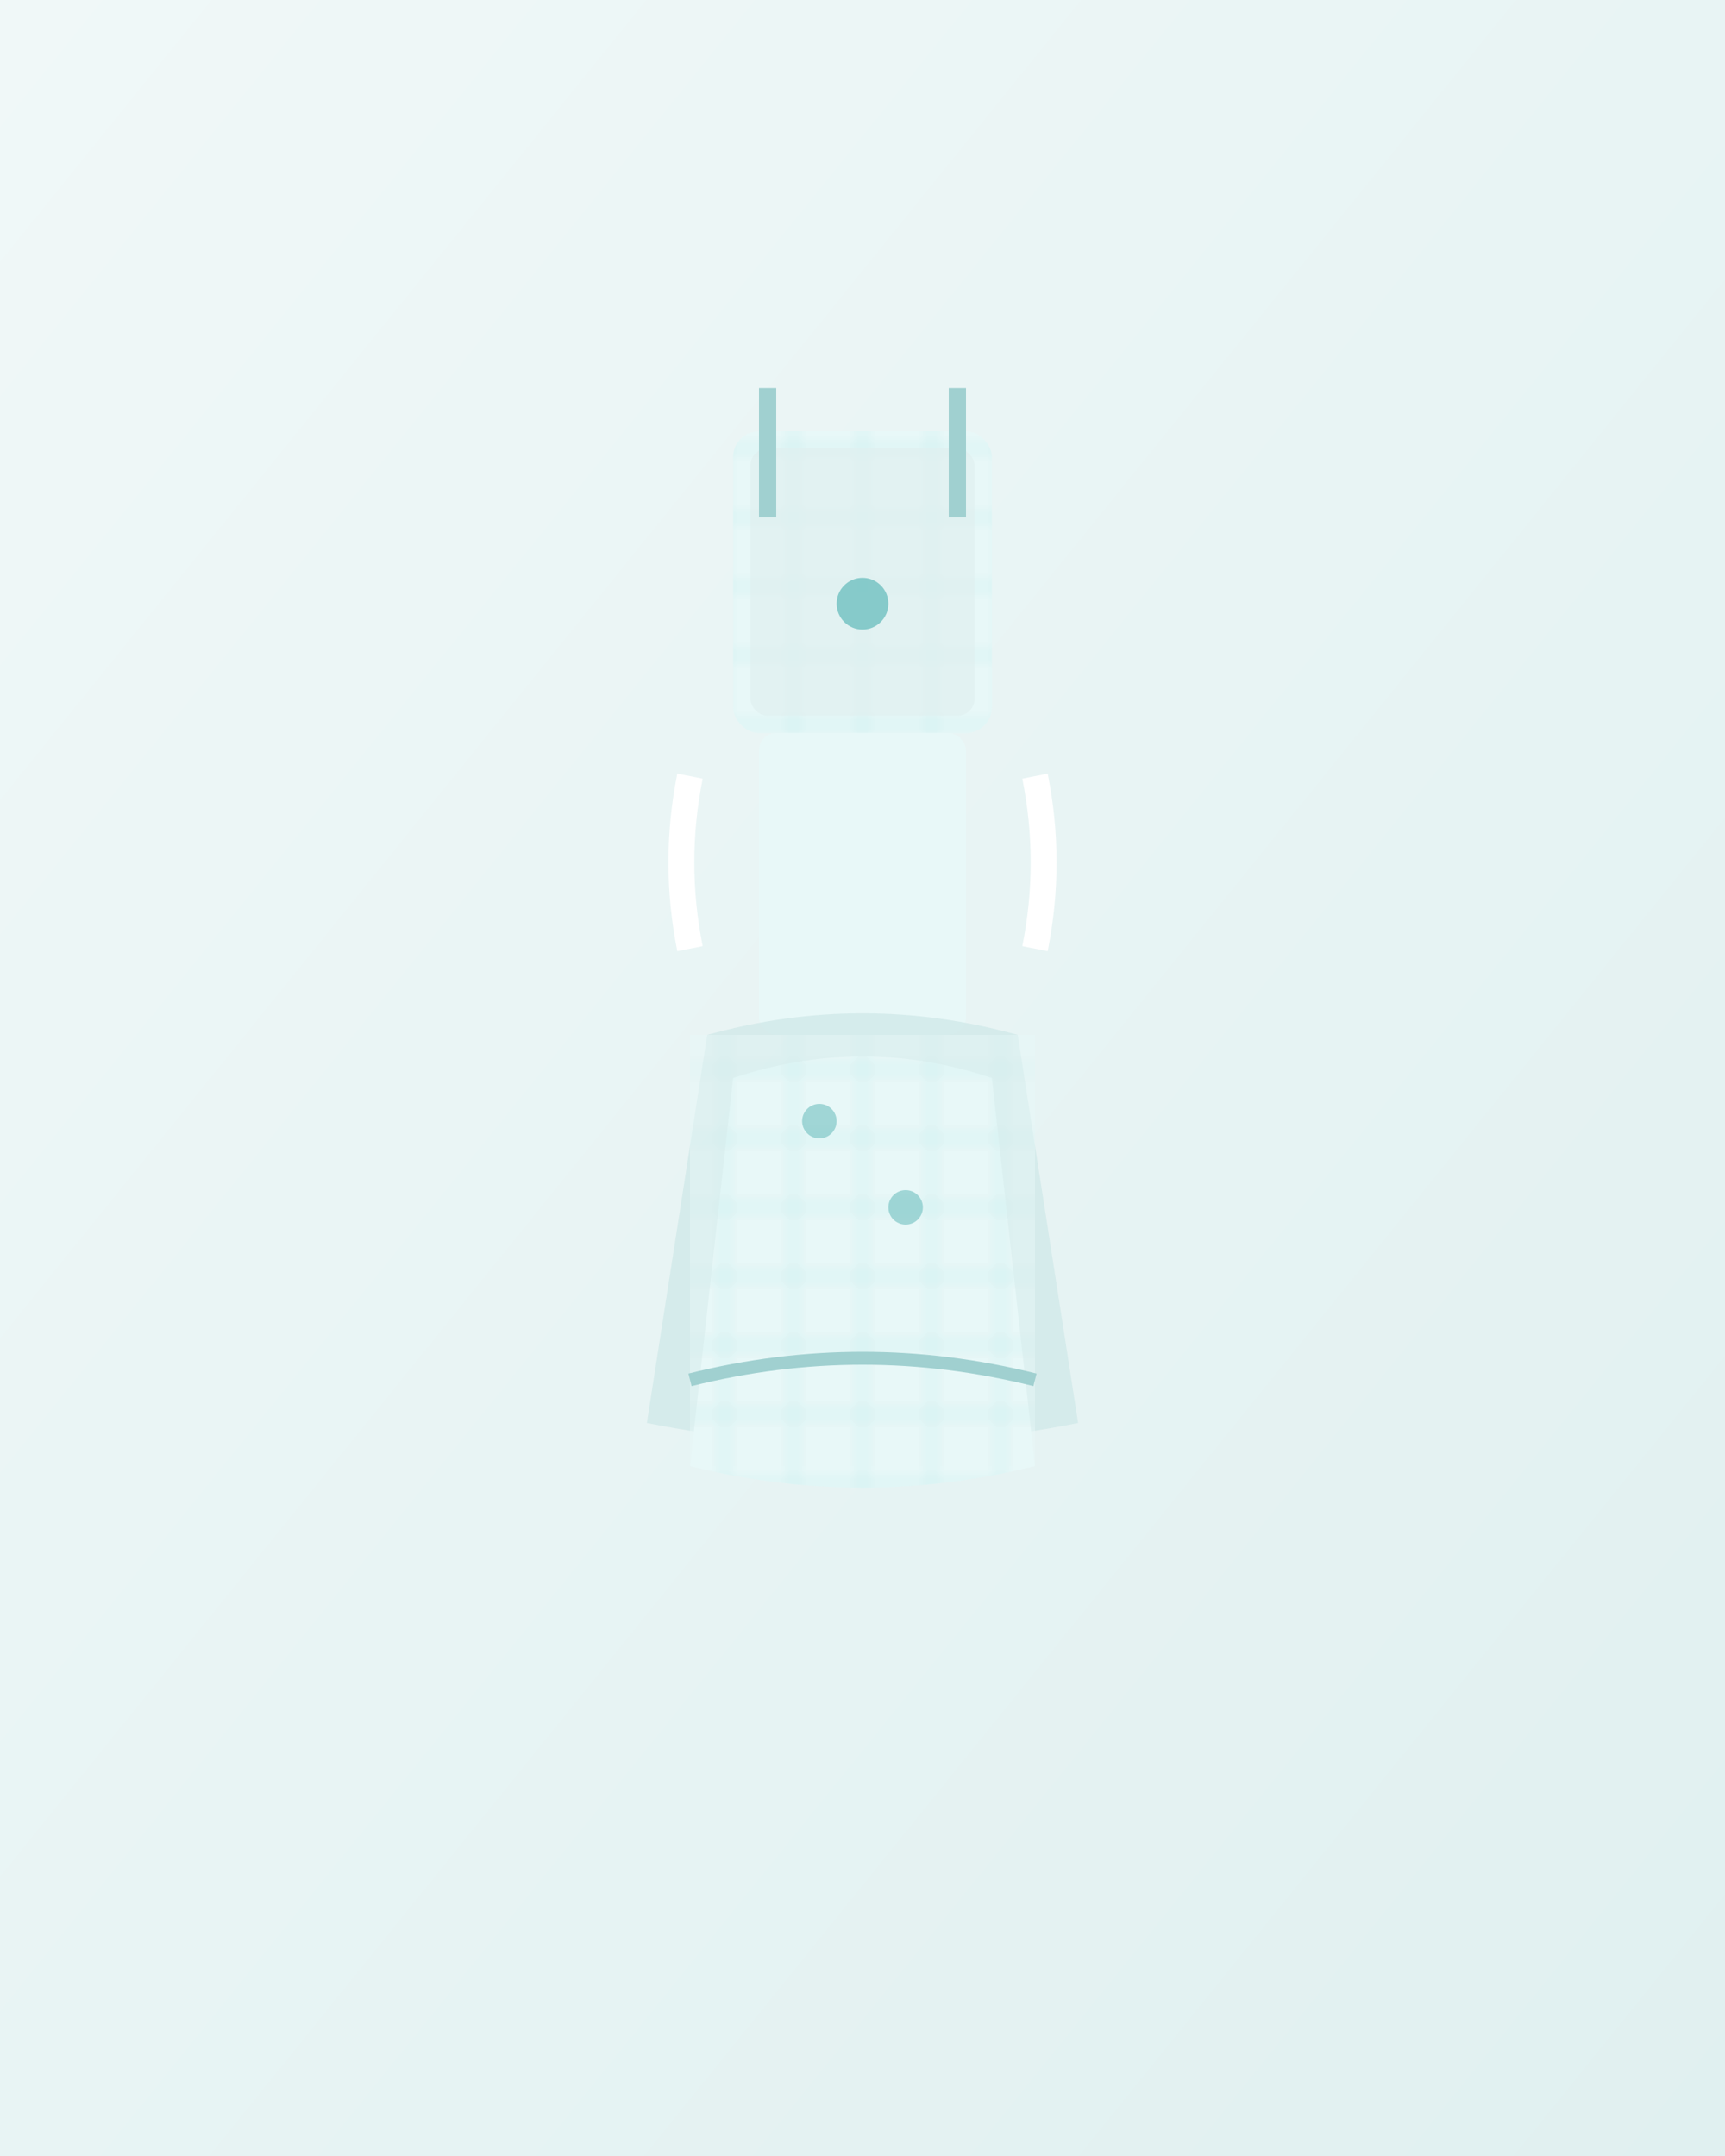<svg width="200" height="250" xmlns="http://www.w3.org/2000/svg">
  <defs>
    <linearGradient id="newDressBg3" x1="0%" y1="0%" x2="100%" y2="100%">
      <stop offset="0%" style="stop-color:#F0F8F8"/>
      <stop offset="100%" style="stop-color:#E0F0F0"/>
    </linearGradient>
    <pattern id="mesh3" patternUnits="userSpaceOnUse" width="8" height="8">
      <rect width="8" height="8" fill="#E8F8F8"/>
      <path d="M 0 4 L 8 4 M 4 0 L 4 8" stroke="#B8E8E8" stroke-width="0.5" opacity="0.6"/>
    </pattern>
  </defs>
  
  <!-- 背景 -->
  <rect width="200" height="250" fill="url(#newDressBg3)"/>
  
  <!-- メッシュドレス -->
  <!-- メッシュトップ -->
  <rect x="85" y="50" width="30" height="35" fill="url(#mesh3)" rx="3"/>
  <rect x="87" y="52" width="26" height="31" fill="#E0F0F0" opacity="0.7" rx="2"/>
  
  <!-- ボディライン -->
  <rect x="88" y="85" width="24" height="35" fill="#E8F8F8" rx="2"/>
  
  <!-- レイヤードスカート -->
  <path d="M 82 120 Q 100 115 118 120 L 125 165 Q 100 170 75 165 Z" fill="#D0E8E8" opacity="0.8"/>
  <path d="M 85 125 Q 100 120 115 125 L 120 170 Q 100 175 80 170 Z" fill="url(#mesh3)"/>
  
  <!-- メッシュオーバーレイ -->
  <rect x="80" y="120" width="40" height="50" fill="url(#mesh3)" opacity="0.5"/>
  
  <!-- ストラップディテール -->
  <rect x="88" y="45" width="2" height="15" fill="#A0D0D0"/>
  <rect x="110" y="45" width="2" height="15" fill="#A0D0D0"/>
  
  <!-- サイドカットアウト -->
  <path d="M 80 90 Q 78 100 80 110" stroke="white" stroke-width="3" fill="none"/>
  <path d="M 120 90 Q 122 100 120 110" stroke="white" stroke-width="3" fill="none"/>
  
  <!-- モダンアクセント -->
  <circle cx="100" cy="70" r="3" fill="#70C0C0" opacity="0.8"/>
  <circle cx="95" cy="130" r="2" fill="#70C0C0" opacity="0.6"/>
  <circle cx="105" cy="140" r="2" fill="#70C0C0" opacity="0.6"/>
  
  <!-- 裾のレイヤー効果 -->
  <path d="M 80 160 Q 100 155 120 160" stroke="#A0D0D0" stroke-width="1.5" fill="none"/>
</svg>